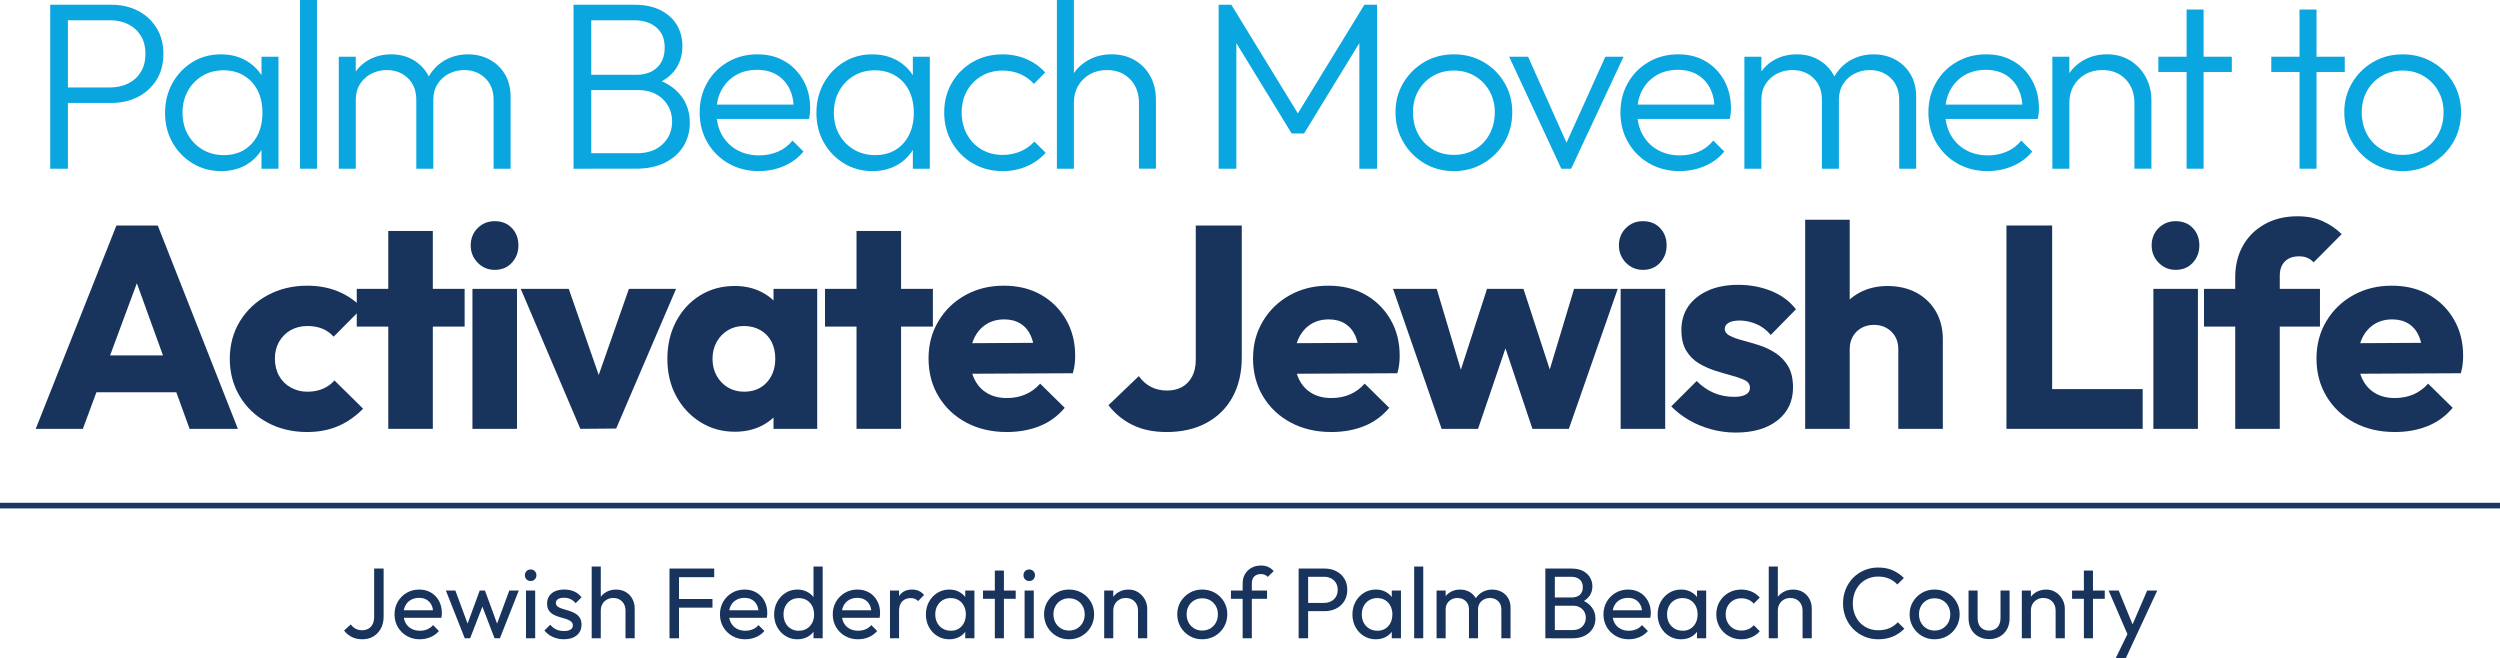 <svg xmlns="http://www.w3.org/2000/svg" width="676" height="178" viewBox="0 0 676 178" fill="none"><g clip-path="url(#clip0_4_419)"><path d="M97.977 172.864C96.884 172.864 95.925 172.65 95.097 172.226C94.269 171.802 93.582 171.225 93.038 170.5L94.867 168.842C95.212 169.35 95.645 169.74 96.163 170.011C96.681 170.282 97.26 170.42 97.896 170.42C98.533 170.42 99.096 170.282 99.587 170.011C100.078 169.74 100.465 169.335 100.745 168.8C101.025 168.266 101.167 167.609 101.167 166.83V153.735H103.733V166.696C103.733 167.945 103.483 169.033 102.981 169.958C102.479 170.882 101.8 171.596 100.933 172.104C100.07 172.612 99.081 172.864 97.973 172.864H97.977Z" fill="#18335C"></path><path d="M113.53 172.864C112.219 172.864 111.053 172.57 110.025 171.982C108.998 171.393 108.185 170.591 107.583 169.576C106.98 168.56 106.681 167.41 106.681 166.123C106.681 164.836 106.977 163.714 107.567 162.702C108.158 161.686 108.959 160.884 109.968 160.296C110.976 159.708 112.111 159.414 113.365 159.414C114.546 159.414 115.601 159.685 116.529 160.227C117.457 160.769 118.178 161.522 118.699 162.484C119.221 163.446 119.478 164.539 119.478 165.772C119.478 165.952 119.47 166.146 119.451 166.356C119.432 166.563 119.397 166.796 119.344 167.048H108.403V165.008H118.036L117.135 165.795C117.135 164.924 116.981 164.187 116.671 163.58C116.36 162.973 115.923 162.503 115.359 162.167C114.796 161.831 114.113 161.663 113.312 161.663C112.51 161.663 111.739 161.842 111.103 162.205C110.466 162.568 109.975 163.076 109.63 163.725C109.285 164.378 109.113 165.146 109.113 166.036C109.113 166.925 109.293 167.735 109.657 168.415C110.021 169.094 110.539 169.618 111.214 169.992C111.885 170.362 112.66 170.549 113.534 170.549C114.263 170.549 114.93 170.423 115.54 170.168C116.149 169.916 116.671 169.534 117.108 169.026L118.692 170.63C118.055 171.355 117.292 171.905 116.399 172.287C115.509 172.669 114.554 172.856 113.534 172.856L113.53 172.864Z" fill="#18335C"></path><path d="M125.671 172.593L120.567 159.685H123.132L126.844 169.74H126.028L129.713 159.685H131.131L134.817 169.74H134L137.712 159.685H140.277L135.173 172.593H133.728L129.989 162.866H130.89L127.124 172.593H125.679H125.671Z" fill="#18335C"></path><path d="M143.491 157.103C143.034 157.103 142.662 156.954 142.371 156.657C142.08 156.359 141.934 155.981 141.934 155.53C141.934 155.079 142.08 154.728 142.371 154.43C142.662 154.132 143.034 153.983 143.491 153.983C143.947 153.983 144.319 154.132 144.61 154.43C144.902 154.728 145.048 155.095 145.048 155.53C145.048 155.965 144.902 156.359 144.61 156.657C144.319 156.954 143.947 157.103 143.491 157.103ZM142.233 172.593V159.685H144.714V172.593H142.233Z" fill="#18335C"></path><path d="M152.468 172.864C151.739 172.864 151.049 172.768 150.393 172.577C149.737 172.386 149.143 172.115 148.606 171.764C148.069 171.409 147.601 170.989 147.203 170.5L148.786 168.923C149.258 169.503 149.806 169.931 150.424 170.213C151.041 170.496 151.735 170.633 152.498 170.633C153.261 170.633 153.852 170.504 154.27 170.24C154.688 169.977 154.899 169.61 154.899 169.14C154.899 168.671 154.73 168.304 154.393 168.04C154.055 167.777 153.626 167.559 153.097 167.387C152.567 167.216 152.011 167.048 151.417 166.883C150.826 166.719 150.267 166.501 149.737 166.23C149.208 165.959 148.779 165.581 148.441 165.104C148.104 164.623 147.935 163.996 147.935 163.213C147.935 162.431 148.123 161.758 148.495 161.189C148.867 160.62 149.4 160.181 150.09 159.872C150.78 159.566 151.609 159.41 152.575 159.41C153.595 159.41 154.5 159.586 155.29 159.941C156.08 160.296 156.732 160.823 157.242 161.529L155.658 163.103C155.275 162.633 154.822 162.27 154.293 162.014C153.764 161.762 153.166 161.632 152.491 161.632C151.781 161.632 151.241 161.758 150.869 162.014C150.497 162.27 150.309 162.602 150.309 163.019C150.309 163.435 150.474 163.79 150.8 164.023C151.126 164.26 151.559 164.458 152.096 164.623C152.633 164.787 153.192 164.955 153.775 165.127C154.358 165.299 154.91 165.528 155.44 165.818C155.969 166.108 156.398 166.498 156.736 166.986C157.073 167.475 157.242 168.117 157.242 168.915C157.242 170.129 156.809 171.088 155.946 171.794C155.083 172.501 153.921 172.856 152.468 172.856V172.864Z" fill="#18335C"></path><path d="M159.995 172.593V153.193H162.45V172.593H159.995ZM169.137 172.593V165.066C169.137 164.088 168.834 163.282 168.225 162.648C167.615 162.014 166.821 161.697 165.836 161.697C165.18 161.697 164.597 161.842 164.091 162.133C163.581 162.423 163.182 162.82 162.891 163.328C162.599 163.836 162.453 164.416 162.453 165.066L161.445 164.497C161.445 163.519 161.663 162.648 162.101 161.888C162.538 161.128 163.147 160.525 163.93 160.082C164.712 159.639 165.594 159.418 166.576 159.418C167.557 159.418 168.428 159.635 169.179 160.071C169.935 160.506 170.529 161.113 170.966 161.892C171.404 162.671 171.622 163.569 171.622 164.581V172.596H169.141L169.137 172.593Z" fill="#18335C"></path><path d="M181.032 172.593V153.735H183.598V172.593H181.032ZM182.777 156.072V153.735H193.119V156.072H182.777ZM182.777 164.306V161.969H192.655V164.306H182.777Z" fill="#18335C"></path><path d="M201.525 172.864C200.214 172.864 199.048 172.57 198.02 171.982C196.992 171.393 196.179 170.591 195.577 169.576C194.975 168.56 194.676 167.41 194.676 166.123C194.676 164.836 194.972 163.714 195.562 162.702C196.153 161.686 196.954 160.884 197.963 160.296C198.971 159.708 200.106 159.414 201.36 159.414C202.541 159.414 203.596 159.685 204.524 160.227C205.452 160.769 206.173 161.522 206.694 162.484C207.216 163.446 207.473 164.539 207.473 165.772C207.473 165.952 207.465 166.146 207.446 166.356C207.427 166.563 207.392 166.796 207.338 167.048H196.398V165.008H206.031L205.13 165.795C205.13 164.924 204.976 164.187 204.666 163.58C204.355 162.973 203.918 162.503 203.354 162.167C202.79 161.831 202.108 161.663 201.306 161.663C200.505 161.663 199.734 161.842 199.098 162.205C198.461 162.568 197.97 163.076 197.625 163.725C197.28 164.378 197.107 165.146 197.107 166.036C197.107 166.925 197.288 167.735 197.652 168.415C198.016 169.094 198.534 169.618 199.209 169.992C199.88 170.362 200.655 170.549 201.529 170.549C202.257 170.549 202.925 170.423 203.534 170.168C204.144 169.916 204.666 169.534 205.103 169.026L206.687 170.63C206.05 171.355 205.287 171.905 204.393 172.287C203.504 172.669 202.549 172.856 201.529 172.856L201.525 172.864Z" fill="#18335C"></path><path d="M215.602 172.864C214.421 172.864 213.355 172.57 212.412 171.982C211.465 171.393 210.717 170.591 210.161 169.576C209.605 168.56 209.329 167.422 209.329 166.154C209.329 164.886 209.605 163.744 210.161 162.728C210.717 161.716 211.465 160.907 212.412 160.311C213.359 159.715 214.421 159.414 215.602 159.414C216.584 159.414 217.466 159.616 218.248 160.025C219.03 160.433 219.663 160.995 220.146 161.709C220.629 162.427 220.898 163.252 220.952 164.195V168.079C220.898 169.003 220.633 169.828 220.162 170.549C219.69 171.275 219.061 171.84 218.279 172.249C217.497 172.657 216.607 172.86 215.606 172.86L215.602 172.864ZM216.012 170.553C216.829 170.553 217.55 170.362 218.168 169.984C218.785 169.602 219.268 169.083 219.613 168.422C219.958 167.762 220.131 167.006 220.131 166.154C220.131 165.302 219.958 164.519 219.613 163.859C219.268 163.198 218.785 162.679 218.168 162.297C217.55 161.915 216.829 161.728 216.012 161.728C215.196 161.728 214.475 161.915 213.857 162.285C213.24 162.656 212.753 163.175 212.396 163.836C212.04 164.497 211.863 165.264 211.863 166.131C211.863 166.998 212.04 167.769 212.396 168.441C212.749 169.114 213.244 169.633 213.869 170.003C214.498 170.374 215.211 170.561 216.012 170.561V170.553ZM222.451 172.593H219.97V169.114L220.434 165.963L219.97 162.839V153.193H222.451V172.593Z" fill="#18335C"></path><path d="M232.026 172.864C230.715 172.864 229.549 172.57 228.521 171.982C227.494 171.393 226.681 170.591 226.079 169.576C225.477 168.56 225.177 167.41 225.177 166.123C225.177 164.836 225.473 163.714 226.063 162.702C226.654 161.686 227.455 160.884 228.464 160.296C229.472 159.708 230.607 159.414 231.861 159.414C233.042 159.414 234.097 159.685 235.025 160.227C235.953 160.769 236.674 161.522 237.195 162.484C237.717 163.446 237.974 164.539 237.974 165.772C237.974 165.952 237.966 166.146 237.947 166.356C237.928 166.563 237.893 166.796 237.84 167.048H226.899V165.008H236.532L235.631 165.795C235.631 164.924 235.477 164.187 235.167 163.58C234.856 162.973 234.419 162.503 233.855 162.167C233.292 161.831 232.609 161.663 231.808 161.663C231.006 161.663 230.235 161.842 229.599 162.205C228.962 162.568 228.471 163.076 228.126 163.725C227.781 164.378 227.609 165.146 227.609 166.036C227.609 166.925 227.789 167.735 228.153 168.415C228.517 169.094 229.035 169.618 229.71 169.992C230.381 170.362 231.156 170.549 232.03 170.549C232.759 170.549 233.426 170.423 234.036 170.168C234.645 169.916 235.167 169.534 235.604 169.026L237.188 170.63C236.551 171.355 235.788 171.905 234.895 172.287C234.005 172.669 233.05 172.856 232.03 172.856L232.026 172.864Z" fill="#18335C"></path><path d="M240.651 172.593V159.685H243.105V172.593H240.651ZM243.105 165.257L242.177 164.821C242.177 163.171 242.56 161.858 243.323 160.88C244.087 159.903 245.187 159.414 246.625 159.414C247.281 159.414 247.871 159.528 248.397 159.754C248.926 159.979 249.417 160.357 249.869 160.88L248.259 162.538C247.986 162.247 247.687 162.041 247.358 161.915C247.032 161.789 246.648 161.724 246.211 161.724C245.302 161.724 244.554 162.014 243.975 162.595C243.392 163.175 243.101 164.061 243.101 165.257H243.105Z" fill="#18335C"></path><path d="M256.695 172.864C255.495 172.864 254.417 172.57 253.462 171.982C252.507 171.393 251.752 170.591 251.196 169.576C250.64 168.56 250.364 167.422 250.364 166.154C250.364 164.886 250.64 163.744 251.196 162.728C251.752 161.716 252.507 160.907 253.462 160.311C254.417 159.715 255.495 159.414 256.695 159.414C257.677 159.414 258.555 159.616 259.329 160.025C260.104 160.433 260.725 160.995 261.197 161.709C261.668 162.427 261.933 163.252 261.987 164.195V168.079C261.933 169.003 261.672 169.828 261.208 170.549C260.744 171.275 260.119 171.84 259.341 172.249C258.559 172.657 257.677 172.86 256.695 172.86V172.864ZM257.101 170.553C258.321 170.553 259.302 170.141 260.046 169.316C260.79 168.491 261.166 167.437 261.166 166.15C261.166 165.279 260.994 164.512 260.648 163.84C260.303 163.171 259.824 162.648 259.214 162.278C258.605 161.907 257.891 161.72 257.071 161.72C256.25 161.72 255.529 161.911 254.9 162.289C254.271 162.671 253.78 163.191 253.428 163.851C253.071 164.512 252.895 165.268 252.895 166.12C252.895 166.971 253.071 167.754 253.428 168.415C253.78 169.075 254.279 169.595 254.916 169.977C255.552 170.359 256.281 170.546 257.098 170.546L257.101 170.553ZM261.005 172.593V169.114L261.469 165.963L261.005 162.839V159.689H263.486V172.596H261.005V172.593Z" fill="#18335C"></path><path d="M265.806 161.915V159.685H274.645V161.915H265.806ZM269 172.593V154.277H271.455V172.593H269Z" fill="#18335C"></path><path d="M278.303 157.103C277.847 157.103 277.475 156.954 277.184 156.657C276.892 156.359 276.747 155.981 276.747 155.53C276.747 155.079 276.892 154.728 277.184 154.43C277.475 154.132 277.847 153.983 278.303 153.983C278.76 153.983 279.132 154.132 279.423 154.43C279.715 154.728 279.86 155.095 279.86 155.53C279.86 155.965 279.715 156.359 279.423 156.657C279.132 156.954 278.76 157.103 278.303 157.103ZM277.05 172.593V159.685H279.531V172.593H277.05Z" fill="#18335C"></path><path d="M289.052 172.864C287.798 172.864 286.659 172.566 285.643 171.966C284.623 171.367 283.814 170.557 283.216 169.534C282.614 168.51 282.314 167.365 282.314 166.097C282.314 164.829 282.614 163.718 283.216 162.713C283.818 161.709 284.627 160.907 285.643 160.307C286.663 159.712 287.798 159.41 289.052 159.41C290.306 159.41 291.476 159.704 292.503 160.292C293.531 160.88 294.344 161.682 294.946 162.698C295.548 163.714 295.847 164.844 295.847 166.093C295.847 167.342 295.548 168.506 294.946 169.53C294.344 170.553 293.531 171.363 292.503 171.962C291.476 172.558 290.325 172.86 289.052 172.86V172.864ZM289.052 170.5C289.888 170.5 290.624 170.309 291.261 169.931C291.897 169.549 292.396 169.03 292.76 168.369C293.124 167.708 293.305 166.952 293.305 166.101C293.305 165.249 293.117 164.523 292.745 163.874C292.373 163.221 291.871 162.709 291.245 162.339C290.617 161.969 289.884 161.781 289.048 161.781C288.212 161.781 287.53 161.969 286.893 162.339C286.257 162.709 285.754 163.221 285.394 163.874C285.029 164.527 284.849 165.268 284.849 166.101C284.849 166.933 285.029 167.708 285.394 168.369C285.758 169.03 286.257 169.553 286.893 169.931C287.53 170.313 288.247 170.5 289.048 170.5H289.052Z" fill="#18335C"></path><path d="M298.574 172.593V159.685H301.028V172.593H298.574ZM307.716 172.593V165.066C307.716 164.088 307.413 163.282 306.803 162.648C306.193 162.014 305.399 161.697 304.418 161.697C303.762 161.697 303.179 161.842 302.673 162.133C302.163 162.423 301.764 162.82 301.473 163.328C301.181 163.836 301.036 164.416 301.036 165.066L300.027 164.497C300.027 163.519 300.246 162.648 300.683 161.888C301.12 161.128 301.73 160.525 302.512 160.082C303.294 159.639 304.176 159.418 305.158 159.418C306.14 159.418 307.01 159.662 307.766 160.151C308.521 160.64 309.115 161.277 309.552 162.068C309.99 162.854 310.208 163.695 310.208 164.581V172.596H307.727L307.716 172.593Z" fill="#18335C"></path><path d="M325.068 172.864C323.814 172.864 322.675 172.566 321.659 171.966C320.639 171.367 319.829 170.557 319.231 169.534C318.629 168.51 318.33 167.365 318.33 166.097C318.33 164.829 318.629 163.718 319.231 162.713C319.829 161.709 320.639 160.907 321.659 160.307C322.679 159.712 323.814 159.41 325.068 159.41C326.322 159.41 327.491 159.704 328.519 160.292C329.547 160.88 330.36 161.682 330.962 162.698C331.564 163.714 331.863 164.844 331.863 166.093C331.863 167.342 331.564 168.506 330.962 169.53C330.36 170.553 329.547 171.363 328.519 171.962C327.491 172.558 326.341 172.86 325.068 172.86V172.864ZM325.068 170.5C325.904 170.5 326.64 170.309 327.276 169.931C327.913 169.549 328.411 169.03 328.776 168.369C329.14 167.708 329.32 166.952 329.32 166.101C329.32 165.249 329.132 164.523 328.76 163.874C328.388 163.221 327.886 162.709 327.261 162.339C326.632 161.969 325.9 161.781 325.064 161.781C324.228 161.781 323.545 161.969 322.909 162.339C322.272 162.709 321.774 163.221 321.409 163.874C321.045 164.527 320.865 165.268 320.865 166.101C320.865 166.933 321.045 167.708 321.409 168.369C321.774 169.03 322.272 169.553 322.909 169.931C323.545 170.313 324.262 170.5 325.064 170.5H325.068Z" fill="#18335C"></path><path d="M332.844 161.915V159.685H342.611V161.915H332.844ZM336.012 172.593V157.756C336.012 156.813 336.219 155.981 336.641 155.255C337.059 154.529 337.641 153.96 338.385 153.544C339.133 153.128 339.996 152.918 340.978 152.918C341.722 152.918 342.37 153.044 342.914 153.3C343.459 153.552 343.961 153.926 344.414 154.415L342.803 155.992C342.565 155.74 342.301 155.549 342.013 155.423C341.722 155.297 341.369 155.232 340.947 155.232C340.165 155.232 339.559 155.454 339.133 155.897C338.704 156.34 338.493 156.962 338.493 157.76V172.596H336.012V172.593Z" fill="#18335C"></path><path d="M351.151 172.593V153.735H353.717V172.593H351.151ZM352.873 165.257V163.026H358.031C358.74 163.026 359.373 162.881 359.925 162.591C360.481 162.301 360.915 161.896 361.237 161.369C361.555 160.842 361.716 160.219 361.716 159.494C361.716 158.768 361.555 158.146 361.237 157.619C360.918 157.092 360.481 156.687 359.925 156.397C359.369 156.107 358.74 155.961 358.031 155.961H352.873V153.735H358.165C359.331 153.735 360.374 153.972 361.302 154.442C362.23 154.911 362.962 155.58 363.499 156.439C364.036 157.298 364.304 158.318 364.304 159.494C364.304 160.67 364.036 161.667 363.499 162.538C362.962 163.408 362.23 164.077 361.302 164.55C360.374 165.02 359.327 165.257 358.165 165.257H352.873Z" fill="#18335C"></path><path d="M372.027 172.864C370.827 172.864 369.75 172.57 368.795 171.982C367.84 171.393 367.084 170.591 366.528 169.576C365.972 168.56 365.696 167.422 365.696 166.154C365.696 164.886 365.972 163.744 366.528 162.728C367.084 161.716 367.84 160.907 368.795 160.311C369.75 159.715 370.827 159.414 372.027 159.414C373.009 159.414 373.887 159.616 374.662 160.025C375.436 160.433 376.058 160.995 376.529 161.709C377.001 162.427 377.266 163.252 377.319 164.195V168.079C377.266 169.003 377.005 169.828 376.541 170.549C376.077 171.275 375.456 171.84 374.673 172.249C373.891 172.657 373.009 172.86 372.027 172.86V172.864ZM372.434 170.553C373.653 170.553 374.635 170.141 375.379 169.316C376.123 168.491 376.499 167.437 376.499 166.15C376.499 165.279 376.326 164.512 375.981 163.84C375.636 163.171 375.156 162.648 374.547 162.278C373.937 161.907 373.224 161.72 372.407 161.72C371.59 161.72 370.865 161.911 370.237 162.289C369.608 162.671 369.117 163.191 368.764 163.851C368.411 164.512 368.231 165.268 368.231 166.12C368.231 166.971 368.407 167.754 368.764 168.415C369.121 169.075 369.615 169.595 370.252 169.977C370.888 170.359 371.617 170.546 372.434 170.546V170.553ZM376.338 172.593V169.114L376.802 165.963L376.338 162.839V159.689H378.819V172.596H376.338V172.593Z" fill="#18335C"></path><path d="M382.393 172.593V153.193H384.847V172.593H382.393Z" fill="#18335C"></path><path d="M388.451 172.593V159.685H390.905V172.593H388.451ZM397.21 172.593V164.794C397.21 163.836 396.914 163.08 396.324 162.526C395.733 161.972 394.989 161.697 394.1 161.697C393.498 161.697 392.965 161.823 392.489 162.079C392.017 162.335 391.634 162.686 391.343 163.141C391.051 163.595 390.905 164.145 390.905 164.798L389.897 164.283C389.897 163.305 390.112 162.454 390.537 161.728C390.963 161.002 391.55 160.437 392.297 160.029C393.041 159.62 393.881 159.418 394.809 159.418C395.737 159.418 396.542 159.616 397.279 160.013C398.015 160.41 398.598 160.976 399.023 161.697C399.449 162.423 399.664 163.282 399.664 164.279V172.593H397.21ZM405.968 172.593V164.794C405.968 163.836 405.673 163.08 405.082 162.526C404.492 161.972 403.759 161.697 402.885 161.697C402.283 161.697 401.742 161.823 401.263 162.079C400.78 162.335 400.392 162.686 400.105 163.141C399.813 163.595 399.668 164.145 399.668 164.798L398.276 164.283C398.329 163.286 398.598 162.431 399.081 161.716C399.564 161.002 400.185 160.441 400.948 160.032C401.712 159.624 402.548 159.421 403.46 159.421C404.373 159.421 405.251 159.62 405.999 160.017C406.743 160.414 407.341 160.979 407.786 161.701C408.231 162.427 408.453 163.297 408.453 164.309V172.596H405.972L405.968 172.593Z" fill="#18335C"></path><path d="M417.863 172.593V153.735H420.429V172.593H417.863ZM419.581 172.593V170.362H425.31C426.403 170.362 427.258 170.042 427.876 169.396C428.493 168.755 428.804 167.979 428.804 167.074C428.804 166.459 428.666 165.906 428.393 165.417C428.121 164.928 427.726 164.535 427.208 164.233C426.691 163.935 426.077 163.786 425.368 163.786H419.585V161.56H424.988C425.916 161.56 426.649 161.319 427.185 160.842C427.722 160.361 427.991 159.67 427.991 158.764C427.991 157.859 427.707 157.164 427.143 156.687C426.58 156.206 425.824 155.965 424.877 155.965H419.585V153.739H424.961C426.2 153.739 427.231 153.96 428.06 154.403C428.888 154.846 429.513 155.431 429.943 156.156C430.368 156.882 430.583 157.676 430.583 158.547C430.583 159.563 430.307 160.449 429.751 161.209C429.195 161.969 428.382 162.568 427.308 163.003L427.527 162.19C428.746 162.625 429.697 163.282 430.38 164.161C431.062 165.039 431.404 166.078 431.404 167.273C431.404 168.27 431.158 169.167 430.667 169.961C430.177 170.759 429.471 171.397 428.554 171.878C427.634 172.36 426.511 172.6 425.184 172.6H419.589L419.581 172.593Z" fill="#18335C"></path><path d="M440.427 172.864C439.115 172.864 437.95 172.57 436.922 171.982C435.894 171.393 435.081 170.591 434.479 169.576C433.877 168.56 433.578 167.41 433.578 166.123C433.578 164.836 433.873 163.714 434.464 162.702C435.054 161.686 435.856 160.884 436.864 160.296C437.873 159.708 439.004 159.414 440.262 159.414C441.443 159.414 442.498 159.685 443.426 160.227C444.354 160.769 445.075 161.522 445.596 162.484C446.114 163.443 446.375 164.539 446.375 165.772C446.375 165.952 446.367 166.146 446.348 166.356C446.328 166.563 446.294 166.796 446.24 167.048H435.3V165.008H444.933L444.032 165.795C444.032 164.924 443.878 164.187 443.567 163.58C443.257 162.973 442.82 162.503 442.256 162.167C441.692 161.831 441.01 161.663 440.208 161.663C439.407 161.663 438.636 161.842 437.999 162.205C437.363 162.568 436.872 163.076 436.527 163.725C436.182 164.378 436.009 165.146 436.009 166.036C436.009 166.925 436.19 167.735 436.554 168.415C436.918 169.094 437.436 169.618 438.111 169.992C438.782 170.362 439.556 170.549 440.431 170.549C441.159 170.549 441.827 170.423 442.436 170.168C443.046 169.916 443.567 169.534 444.005 169.026L445.588 170.63C444.952 171.355 444.189 171.905 443.295 172.287C442.402 172.669 441.447 172.856 440.431 172.856L440.427 172.864Z" fill="#18335C"></path><path d="M454.562 172.864C453.361 172.864 452.284 172.57 451.329 171.982C450.374 171.393 449.619 170.591 449.063 169.576C448.507 168.56 448.23 167.422 448.23 166.154C448.23 164.886 448.507 163.744 449.063 162.728C449.619 161.716 450.374 160.907 451.329 160.311C452.284 159.715 453.361 159.414 454.562 159.414C455.543 159.414 456.421 159.616 457.196 160.025C457.971 160.433 458.592 160.995 459.063 161.709C459.535 162.427 459.8 163.252 459.853 164.195V168.079C459.8 169.003 459.539 169.828 459.075 170.549C458.611 171.275 457.99 171.84 457.208 172.249C456.425 172.657 455.543 172.86 454.562 172.86V172.864ZM454.972 170.553C456.191 170.553 457.173 170.141 457.917 169.316C458.661 168.491 459.037 167.437 459.037 166.15C459.037 165.279 458.864 164.512 458.519 163.84C458.174 163.171 457.694 162.648 457.085 162.278C456.475 161.907 455.762 161.72 454.945 161.72C454.128 161.72 453.403 161.911 452.775 162.289C452.146 162.671 451.655 163.191 451.302 163.851C450.949 164.512 450.769 165.268 450.769 166.12C450.769 166.971 450.945 167.754 451.302 168.415C451.659 169.075 452.153 169.595 452.79 169.977C453.426 170.359 454.155 170.546 454.972 170.546V170.553ZM458.872 172.593V169.114L459.336 165.963L458.872 162.839V159.689H461.353V172.596H458.872V172.593Z" fill="#18335C"></path><path d="M470.851 172.864C469.578 172.864 468.428 172.566 467.4 171.966C466.372 171.367 465.563 170.557 464.973 169.534C464.382 168.51 464.087 167.372 464.087 166.123C464.087 164.875 464.382 163.714 464.973 162.702C465.563 161.686 466.372 160.884 467.4 160.296C468.428 159.708 469.578 159.414 470.851 159.414C471.852 159.414 472.78 159.601 473.635 159.971C474.49 160.342 475.227 160.88 475.844 161.587L474.207 163.217C473.808 162.748 473.313 162.389 472.734 162.144C472.151 161.9 471.522 161.778 470.851 161.778C470.035 161.778 469.306 161.965 468.669 162.335C468.033 162.706 467.534 163.217 467.17 163.87C466.806 164.523 466.625 165.276 466.625 166.123C466.625 166.971 466.806 167.727 467.17 168.38C467.534 169.033 468.033 169.549 468.669 169.931C469.306 170.313 470.035 170.5 470.851 170.5C471.542 170.5 472.174 170.378 472.749 170.133C473.321 169.889 473.819 169.53 474.237 169.06L475.848 170.691C475.246 171.378 474.513 171.913 473.651 172.295C472.788 172.677 471.852 172.864 470.855 172.864H470.851Z" fill="#18335C"></path><path d="M478.271 172.593V153.193H480.726V172.593H478.271ZM487.413 172.593V165.066C487.413 164.088 487.11 163.282 486.501 162.648C485.891 162.014 485.097 161.697 484.112 161.697C483.456 161.697 482.873 161.842 482.367 162.133C481.857 162.423 481.458 162.82 481.167 163.328C480.875 163.836 480.73 164.416 480.73 165.066L479.721 164.497C479.721 163.519 479.94 162.648 480.377 161.888C480.814 161.128 481.424 160.525 482.206 160.082C482.988 159.639 483.87 159.418 484.852 159.418C485.834 159.418 486.704 159.635 487.459 160.071C488.215 160.506 488.809 161.113 489.246 161.892C489.684 162.671 489.902 163.569 489.902 164.581V172.596H487.417L487.413 172.593Z" fill="#18335C"></path><path d="M507.902 172.864C506.537 172.864 505.272 172.615 504.11 172.115C502.944 171.619 501.932 170.924 501.069 170.038C500.206 169.152 499.535 168.117 499.063 166.941C498.592 165.764 498.354 164.504 498.354 163.164C498.354 161.823 498.592 160.536 499.063 159.36C499.535 158.184 500.199 157.157 501.054 156.275C501.909 155.396 502.917 154.709 504.083 154.209C505.249 153.712 506.503 153.46 507.849 153.46C509.36 153.46 510.679 153.712 511.806 154.22C512.934 154.728 513.934 155.415 514.809 156.286L513.037 158.05C512.435 157.382 511.699 156.855 510.828 156.473C509.958 156.091 508.965 155.904 507.853 155.904C506.871 155.904 505.962 156.08 505.122 156.435C504.286 156.786 503.558 157.29 502.94 157.943C502.323 158.596 501.844 159.364 501.506 160.254C501.169 161.144 501 162.11 501 163.16C501 164.21 501.169 165.18 501.506 166.066C501.844 166.956 502.319 167.724 502.94 168.377C503.558 169.03 504.286 169.53 505.122 169.885C505.958 170.24 506.879 170.416 507.879 170.416C509.061 170.416 510.088 170.221 510.962 169.832C511.837 169.442 512.573 168.911 513.171 168.243L514.943 170.007C514.069 170.893 513.045 171.592 511.875 172.1C510.706 172.608 509.379 172.86 507.906 172.86L507.902 172.864Z" fill="#18335C"></path><path d="M523.099 172.864C521.845 172.864 520.707 172.566 519.69 171.966C518.67 171.367 517.861 170.557 517.263 169.534C516.661 168.51 516.362 167.365 516.362 166.097C516.362 164.829 516.661 163.718 517.263 162.713C517.861 161.709 518.67 160.907 519.69 160.307C520.71 159.712 521.845 159.41 523.099 159.41C524.353 159.41 525.523 159.704 526.551 160.292C527.578 160.88 528.391 161.682 528.993 162.698C529.595 163.714 529.894 164.844 529.894 166.093C529.894 167.342 529.595 168.506 528.993 169.53C528.391 170.553 527.578 171.363 526.551 171.962C525.523 172.558 524.372 172.86 523.099 172.86V172.864ZM523.099 170.5C523.935 170.5 524.672 170.309 525.308 169.931C525.945 169.549 526.443 169.03 526.808 168.369C527.172 167.708 527.352 166.952 527.352 166.101C527.352 165.249 527.164 164.523 526.792 163.874C526.42 163.221 525.918 162.709 525.293 162.339C524.664 161.969 523.931 161.781 523.096 161.781C522.26 161.781 521.577 161.969 520.94 162.339C520.304 162.709 519.805 163.221 519.441 163.874C519.077 164.527 518.897 165.268 518.897 166.101C518.897 166.933 519.077 167.708 519.441 168.369C519.805 169.03 520.304 169.553 520.94 169.931C521.577 170.313 522.294 170.5 523.096 170.5H523.099Z" fill="#18335C"></path><path d="M537.863 172.81C536.789 172.81 535.831 172.581 534.983 172.119C534.136 171.657 533.476 171 533.004 170.148C532.533 169.297 532.295 168.312 532.295 167.185V159.685H534.749V167.074C534.749 167.781 534.872 168.392 535.117 168.907C535.363 169.423 535.723 169.816 536.195 170.091C536.666 170.362 537.223 170.5 537.859 170.5C538.822 170.5 539.577 170.198 540.125 169.591C540.67 168.984 540.942 168.147 540.942 167.078V159.689H543.396V167.189C543.396 168.312 543.159 169.301 542.687 170.152C542.215 171.004 541.56 171.661 540.724 172.123C539.888 172.585 538.933 172.814 537.859 172.814L537.863 172.81Z" fill="#18335C"></path><path d="M546.702 172.593V159.685H549.156V172.593H546.702ZM555.84 172.593V165.066C555.84 164.088 555.537 163.282 554.927 162.648C554.317 162.014 553.524 161.697 552.538 161.697C551.882 161.697 551.299 161.842 550.793 162.133C550.283 162.423 549.884 162.82 549.593 163.328C549.302 163.836 549.156 164.416 549.156 165.066L548.147 164.497C548.147 163.519 548.366 162.648 548.803 161.888C549.24 161.128 549.85 160.525 550.632 160.082C551.415 159.639 552.296 159.418 553.278 159.418C554.26 159.418 555.13 159.662 555.886 160.151C556.641 160.64 557.236 161.277 557.673 162.068C558.11 162.854 558.328 163.695 558.328 164.581V172.596H555.844L555.84 172.593Z" fill="#18335C"></path><path d="M560.288 161.915V159.685H569.127V161.915H560.288ZM563.482 172.593V154.277H565.937V172.593H563.482Z" fill="#18335C"></path><path d="M575.788 172.699L570.167 159.685H572.897L577.073 169.874H576.198L580.593 159.685H583.323L577.265 172.699H575.792H575.788ZM572.076 178L575.869 170.202L577.261 172.699L574.806 178H572.076Z" fill="#18335C"></path><path d="M9.66 115.959L31.479 60.975H42.661L64.323 115.959H51.262L34.762 70.397H39.298L22.406 115.959H9.66ZM22.172 106.068V96.097H52.202V106.068H22.172Z" fill="#18335C"></path><path d="M83.018 116.818C79.056 116.818 75.482 115.963 72.303 114.248C69.124 112.534 66.632 110.174 64.833 107.16C63.035 104.151 62.134 100.775 62.134 97.037C62.134 93.298 63.046 89.861 64.872 86.871C66.697 83.885 69.197 81.536 72.38 79.821C75.559 78.107 79.133 77.251 83.094 77.251C86.116 77.251 88.869 77.759 91.347 78.771C93.824 79.783 96.025 81.276 97.954 83.251L90.212 91.037C89.326 90.052 88.294 89.323 87.121 88.857C85.947 88.391 84.605 88.154 83.094 88.154C81.426 88.154 79.927 88.532 78.596 89.284C77.266 90.037 76.222 91.076 75.467 92.401C74.712 93.726 74.332 95.242 74.332 96.957C74.332 98.671 74.708 100.279 75.467 101.631C76.222 102.983 77.277 104.033 78.635 104.785C79.988 105.537 81.476 105.916 83.09 105.916C84.705 105.916 86.047 105.656 87.274 105.137C88.497 104.617 89.556 103.865 90.442 102.876L98.184 110.51C96.151 112.587 93.893 114.157 91.419 115.222C88.942 116.288 86.139 116.818 83.014 116.818H83.018Z" fill="#18335C"></path><path d="M96.466 88.311V78.107H125.636V88.311H96.466ZM104.99 115.959V62.453H117.035V115.959H104.99Z" fill="#18335C"></path><path d="M133.77 72.97C131.944 72.97 130.407 72.321 129.157 71.023C127.906 69.724 127.278 68.166 127.278 66.349C127.278 64.531 127.903 62.923 129.157 61.674C130.407 60.429 131.944 59.807 133.77 59.807C135.699 59.807 137.252 60.429 138.421 61.674C139.591 62.919 140.181 64.477 140.181 66.349C140.181 68.22 139.595 69.724 138.421 71.023C137.248 72.321 135.695 72.97 133.77 72.97ZM127.749 115.959V78.107H139.794V115.959H127.749Z" fill="#18335C"></path><path d="M156.92 115.959L140.81 78.107H153.791L164.739 109.57H159.029L170.058 78.107H182.804L166.614 115.879L156.916 115.959H156.92Z" fill="#18335C"></path><path d="M198.68 116.738C195.24 116.738 192.138 115.867 189.373 114.13C186.608 112.392 184.434 110.055 182.842 107.118C181.251 104.186 180.457 100.825 180.457 97.033C180.457 93.241 181.251 89.857 182.842 86.867C184.434 83.881 186.597 81.547 189.335 79.86C192.073 78.172 195.186 77.328 198.68 77.328C201.234 77.328 203.542 77.82 205.601 78.809C207.661 79.795 209.34 81.158 210.644 82.899C211.948 84.641 212.676 86.627 212.834 88.857V105.213C212.676 107.447 211.959 109.433 210.682 111.17C209.405 112.912 207.737 114.271 205.678 115.26C203.619 116.246 201.284 116.742 198.68 116.742V116.738ZM201.184 105.916C203.738 105.916 205.785 105.087 207.323 103.422C208.861 101.761 209.632 99.607 209.632 96.957C209.632 95.242 209.29 93.726 208.615 92.401C207.937 91.076 206.947 90.037 205.644 89.284C204.34 88.532 202.856 88.154 201.188 88.154C199.52 88.154 198.124 88.532 196.847 89.284C195.57 90.037 194.554 91.091 193.798 92.439C193.043 93.791 192.663 95.322 192.663 97.033C192.663 98.744 193.039 100.279 193.798 101.627C194.554 102.979 195.57 104.029 196.847 104.781C198.124 105.534 199.569 105.912 201.188 105.912L201.184 105.916ZM209.16 115.959V105.755L210.958 96.487L209.16 87.375V78.107H220.971V115.959H209.16Z" fill="#18335C"></path><path d="M223.08 88.311V78.107H252.25V88.311H223.08ZM231.604 115.959V62.453H243.649V115.959H231.604Z" fill="#18335C"></path><path d="M272.272 116.818C268.153 116.818 264.502 115.974 261.323 114.286C258.144 112.599 255.64 110.25 253.815 107.237C251.99 104.228 251.077 100.798 251.077 96.957C251.077 93.115 251.963 89.857 253.735 86.871C255.506 83.885 257.93 81.536 261.009 79.821C264.084 78.107 267.551 77.251 271.409 77.251C275.266 77.251 278.553 78.057 281.417 79.665C284.286 81.276 286.552 83.507 288.22 86.363C289.888 89.22 290.724 92.489 290.724 96.177C290.724 96.907 290.686 97.644 290.605 98.396C290.529 99.149 290.356 99.993 290.095 100.928L257.404 101.085V92.828L284.934 92.672L279.772 96.177C279.719 94.05 279.381 92.271 278.756 90.843C278.131 89.414 277.203 88.311 275.98 87.532C274.753 86.753 273.28 86.363 271.562 86.363C269.687 86.363 268.053 86.806 266.673 87.688C265.292 88.57 264.222 89.792 263.467 91.347C262.712 92.905 262.332 94.772 262.332 96.957C262.332 99.141 262.735 101.031 263.544 102.643C264.353 104.254 265.499 105.484 266.983 106.343C268.468 107.203 270.228 107.63 272.264 107.63C274.089 107.63 275.757 107.306 277.268 106.656C278.779 106.007 280.11 105.033 281.256 103.735L287.902 110.277C286.027 112.511 283.756 114.16 281.099 115.222C278.442 116.284 275.493 116.818 272.26 116.818H272.272Z" fill="#18335C"></path><path d="M315.439 116.818C311.892 116.818 308.831 116.181 306.251 114.909C303.67 113.637 301.492 111.858 299.72 109.574L307.93 101.707C308.87 103.006 309.974 103.979 311.255 104.629C312.532 105.278 313.978 105.602 315.596 105.602C317.107 105.602 318.437 105.289 319.584 104.667C320.731 104.044 321.643 103.109 322.322 101.864C323.001 100.619 323.338 99.088 323.338 97.27V60.975H335.774V96.647C335.774 100.749 334.953 104.308 333.312 107.317C331.671 110.33 329.324 112.667 326.272 114.328C323.223 115.99 319.611 116.822 315.439 116.822V116.818Z" fill="#18335C"></path><path d="M360.017 116.818C355.899 116.818 352.248 115.974 349.069 114.286C345.89 112.599 343.386 110.25 341.561 107.237C339.735 104.228 338.823 100.798 338.823 96.957C338.823 93.115 339.709 89.857 341.48 86.871C343.252 83.885 345.675 81.536 348.755 79.821C351.83 78.107 355.297 77.251 359.154 77.251C363.012 77.251 366.298 78.057 369.167 79.665C372.035 81.276 374.301 83.507 375.969 86.363C377.638 89.22 378.474 92.489 378.474 96.177C378.474 96.907 378.435 97.644 378.355 98.396C378.278 99.149 378.105 99.993 377.845 100.928L345.154 101.085V92.828L372.683 92.672L367.522 96.177C367.468 94.05 367.131 92.271 366.505 90.843C365.88 89.414 364.952 88.311 363.729 87.532C362.502 86.753 361.029 86.363 359.312 86.363C357.436 86.363 355.803 86.806 354.422 87.688C353.042 88.57 351.972 89.792 351.217 91.347C350.461 92.905 350.081 94.772 350.081 96.957C350.081 99.141 350.484 101.031 351.293 102.643C352.102 104.254 353.249 105.484 354.733 106.343C356.217 107.203 357.977 107.63 360.013 107.63C361.839 107.63 363.507 107.306 365.018 106.656C366.528 106.007 367.859 105.033 369.006 103.735L375.651 110.277C373.776 112.511 371.506 114.16 368.848 115.222C366.191 116.288 363.242 116.818 360.013 116.818H360.017Z" fill="#18335C"></path><path d="M389.812 115.959L376.675 78.107H388.486L396.696 105.599L393.176 105.675L402.091 78.107H411.946L420.939 105.675L417.342 105.599L425.632 78.107H437.439L424.221 115.959H414.366L405.608 89.789H408.579L399.664 115.959H389.809H389.812Z" fill="#18335C"></path><path d="M444.242 72.97C442.417 72.97 440.879 72.321 439.629 71.023C438.379 69.724 437.754 68.166 437.754 66.349C437.754 64.531 438.379 62.923 439.629 61.674C440.879 60.429 442.417 59.807 444.242 59.807C446.171 59.807 447.724 60.429 448.894 61.674C450.067 62.919 450.654 64.477 450.654 66.349C450.654 68.22 450.067 69.724 448.894 71.023C447.72 72.321 446.167 72.97 444.242 72.97ZM438.222 115.959V78.107H450.266V115.959H438.222Z" fill="#18335C"></path><path d="M469.348 116.971C467.105 116.971 464.892 116.673 462.699 116.074C460.509 115.478 458.5 114.645 456.678 113.58C454.853 112.515 453.261 111.281 451.908 109.88L458.791 103.025C460.095 104.377 461.594 105.427 463.289 106.179C464.984 106.931 466.875 107.309 468.961 107.309C470.264 107.309 471.292 107.103 472.051 106.687C472.807 106.271 473.186 105.675 473.186 104.896C473.186 103.96 472.742 103.273 471.856 102.834C470.97 102.395 469.808 101.978 468.374 101.589C466.94 101.199 465.44 100.76 463.876 100.264C462.311 99.771 460.827 99.11 459.42 98.278C458.013 97.449 456.866 96.303 455.98 94.852C455.094 93.401 454.65 91.503 454.65 89.166C454.65 86.829 455.275 84.61 456.525 82.819C457.775 81.028 459.546 79.615 461.843 78.576C464.137 77.538 466.875 77.018 470.054 77.018C473.233 77.018 476.204 77.576 478.969 78.691C481.73 79.81 483.947 81.456 485.615 83.636L478.812 90.568C477.612 89.166 476.27 88.166 474.786 87.57C473.298 86.974 471.852 86.672 470.445 86.672C469.037 86.672 468.071 86.879 467.396 87.295C466.717 87.711 466.38 88.257 466.38 88.929C466.38 89.708 466.836 90.331 467.749 90.797C468.662 91.263 469.808 91.679 471.189 92.042C472.569 92.404 474.042 92.832 475.606 93.329C477.171 93.821 478.655 94.524 480.062 95.433C481.469 96.342 482.616 97.537 483.502 99.015C484.388 100.497 484.832 102.429 484.832 104.816C484.832 108.501 483.437 111.449 480.649 113.656C477.857 115.864 474.091 116.967 469.348 116.967V116.971Z" fill="#18335C"></path><path d="M488.115 115.959V59.417H500.16V115.959H488.115ZM513.298 115.959V94.386C513.298 92.466 512.673 90.896 511.423 89.674C510.172 88.456 508.608 87.845 506.729 87.845C505.479 87.845 504.355 88.116 503.366 88.662C502.376 89.208 501.594 89.976 501.019 90.961C500.444 91.946 500.16 93.092 500.16 94.386L495.547 92.129C495.547 89.17 496.183 86.573 497.464 84.343C498.741 82.109 500.501 80.383 502.745 79.165C504.984 77.946 507.542 77.335 510.41 77.335C513.279 77.335 515.99 77.946 518.229 79.165C520.469 80.387 522.217 82.075 523.467 84.228C524.717 86.382 525.342 88.891 525.342 91.744V115.967H513.298V115.959Z" fill="#18335C"></path><path d="M542.545 115.959V60.975H554.9V115.959H542.545ZM552.086 115.959V105.213H579.381V115.959H552.086Z" fill="#18335C"></path><path d="M588.293 72.97C586.468 72.97 584.93 72.321 583.68 71.023C582.43 69.724 581.805 68.166 581.805 66.349C581.805 64.531 582.43 62.923 583.68 61.674C584.93 60.429 586.468 59.807 588.293 59.807C590.222 59.807 591.775 60.429 592.945 61.674C594.118 62.919 594.705 64.477 594.705 66.349C594.705 68.22 594.118 69.724 592.945 71.023C591.771 72.321 590.218 72.97 588.293 72.97ZM582.273 115.959V78.107H594.317V115.959H582.273Z" fill="#18335C"></path><path d="M595.958 88.311V78.107H627.319V88.311H595.958ZM604.403 115.959V74.914C604.403 71.798 605.081 69.01 606.435 66.543C607.789 64.076 609.744 62.117 612.302 60.662C614.856 59.211 617.828 58.482 621.218 58.482C623.825 58.482 626.107 58.925 628.063 59.807C630.018 60.689 631.725 61.858 633.186 63.313L625.601 70.946C625.133 70.427 624.585 70.026 623.959 69.74C623.334 69.453 622.579 69.312 621.689 69.312C620.021 69.312 618.729 69.778 617.82 70.713C616.907 71.649 616.451 72.921 616.451 74.528V115.963H604.406L604.403 115.959Z" fill="#18335C"></path><path d="M647.573 116.818C643.455 116.818 639.804 115.974 636.625 114.286C633.446 112.599 630.942 110.25 629.117 107.237C627.292 104.228 626.379 100.798 626.379 96.957C626.379 93.115 627.265 89.857 629.036 86.871C630.808 83.885 633.232 81.536 636.311 79.821C639.386 78.107 642.853 77.251 646.71 77.251C650.568 77.251 653.855 78.057 656.723 79.665C659.591 81.276 661.858 83.507 663.526 86.363C665.194 89.22 666.03 92.489 666.03 96.177C666.03 96.907 665.991 97.644 665.911 98.396C665.834 99.149 665.662 99.993 665.401 100.928L632.71 101.085V92.828L660.239 92.672L655.078 96.177C655.024 94.05 654.687 92.271 654.062 90.843C653.437 89.414 652.509 88.311 651.285 87.532C650.058 86.753 648.586 86.363 646.868 86.363C644.993 86.363 643.359 86.806 641.978 87.688C640.598 88.57 639.528 89.792 638.773 91.347C638.017 92.905 637.638 94.772 637.638 96.957C637.638 99.141 638.04 101.031 638.849 102.643C639.658 104.254 640.805 105.484 642.289 106.343C643.773 107.203 645.533 107.63 647.569 107.63C649.395 107.63 651.063 107.306 652.574 106.656C654.085 106.007 655.415 105.033 656.562 103.735L663.207 110.277C661.332 112.511 659.062 114.16 656.405 115.222C653.747 116.288 650.798 116.818 647.569 116.818H647.573Z" fill="#18335C"></path><path d="M13.575 45.62V1.287H18.364V45.62H13.575ZM16.681 27.835V23.646H29.75C31.606 23.646 33.255 23.284 34.7 22.55C36.146 21.821 37.277 20.778 38.098 19.427C38.919 18.075 39.329 16.452 39.329 14.561C39.329 12.671 38.919 11.048 38.098 9.696C37.277 8.344 36.146 7.302 34.7 6.572C33.255 5.843 31.606 5.476 29.75 5.476H16.681V1.287H30.141C32.814 1.287 35.21 1.833 37.323 2.929C39.436 4.025 41.108 5.572 42.339 7.569C43.57 9.566 44.184 11.896 44.184 14.561C44.184 17.227 43.57 19.61 42.339 21.584C41.108 23.562 39.436 25.097 37.323 26.19C35.21 27.286 32.814 27.832 30.141 27.832H16.681V27.835Z" fill="#09A6E0"></path><path d="M59.772 46.265C56.926 46.265 54.357 45.566 52.071 44.172C49.786 42.779 47.972 40.896 46.638 38.536C45.299 36.172 44.632 33.51 44.632 30.547C44.632 27.584 45.299 24.845 46.638 22.459C47.976 20.076 49.774 18.185 52.041 16.788C54.307 15.394 56.861 14.695 59.71 14.695C62.038 14.695 64.12 15.157 65.953 16.081C67.786 17.005 69.285 18.292 70.451 19.946C71.617 21.599 72.307 23.52 72.522 25.712V35.183C72.261 37.375 71.563 39.307 70.42 40.984C69.278 42.66 67.801 43.959 65.987 44.883C64.174 45.807 62.107 46.269 59.775 46.269L59.772 46.265ZM60.485 41.95C63.675 41.95 66.221 40.896 68.12 38.792C70.018 36.688 70.965 33.915 70.965 30.478C70.965 28.202 70.532 26.205 69.673 24.486C68.81 22.768 67.579 21.424 65.984 20.457C64.388 19.491 62.532 19.006 60.419 19.006C58.307 19.006 56.416 19.499 54.76 20.488C53.099 21.477 51.784 22.829 50.814 24.547C49.843 26.266 49.356 28.244 49.356 30.474C49.356 32.705 49.843 34.687 50.814 36.401C51.784 38.12 53.111 39.471 54.794 40.461C56.477 41.45 58.376 41.942 60.489 41.942L60.485 41.95ZM70.708 45.62V37.501L71.613 30.027L70.708 22.745V15.336H75.302V45.624H70.708V45.62Z" fill="#09A6E0"></path><path d="M81.127 45.62V0H85.721V45.62H81.127Z" fill="#09A6E0"></path><path d="M91.607 45.62V15.336H96.201V45.624H91.607V45.62ZM112.571 45.62V27.06C112.571 24.57 111.816 22.592 110.305 21.134C108.794 19.675 106.896 18.942 104.611 18.942C103.058 18.942 101.643 19.274 100.373 19.942C99.1 20.61 98.088 21.542 97.332 22.745C96.577 23.948 96.201 25.365 96.201 26.999L94.13 26.163C94.13 23.845 94.648 21.825 95.683 20.106C96.719 18.388 98.111 17.055 99.856 16.112C101.604 15.168 103.575 14.695 105.776 14.695C107.978 14.695 109.864 15.168 111.567 16.112C113.269 17.059 114.631 18.388 115.643 20.106C116.655 21.825 117.165 23.864 117.165 26.228V45.624H112.571V45.62ZM133.471 45.62V27.06C133.471 24.57 132.715 22.592 131.204 21.134C129.693 19.675 127.795 18.942 125.51 18.942C123.999 18.942 122.607 19.274 121.338 19.942C120.064 20.61 119.052 21.542 118.297 22.745C117.541 23.948 117.165 25.365 117.165 26.999L114.447 26.163C114.577 23.845 115.191 21.825 116.291 20.106C117.392 18.388 118.837 17.055 120.628 16.112C122.419 15.168 124.39 14.695 126.549 14.695C128.708 14.695 130.656 15.168 132.405 16.112C134.153 17.059 135.53 18.388 136.546 20.106C137.558 21.825 138.068 23.864 138.068 26.228V45.624H133.474L133.471 45.62Z" fill="#09A6E0"></path><path d="M155.083 45.62V1.287H159.873V45.62H155.083ZM158.189 45.62V41.431H172.293C175.181 41.431 177.478 40.613 179.184 38.983C180.887 37.352 181.742 35.309 181.742 32.861C181.742 31.273 181.362 29.833 180.611 28.542C179.855 27.255 178.801 26.232 177.439 25.483C176.082 24.731 174.494 24.357 172.684 24.357H158.189V20.232H171.971C174.345 20.232 176.231 19.587 177.631 18.3C179.031 17.013 179.732 15.188 179.732 12.824C179.732 10.46 178.977 8.699 177.466 7.412C175.955 6.125 173.95 5.48 171.45 5.48H158.185V1.287H171.58C174.341 1.287 176.692 1.78 178.632 2.769C180.572 3.758 182.037 5.087 183.03 6.763C184.023 8.44 184.518 10.33 184.518 12.434C184.518 14.928 183.87 17.063 182.578 18.846C181.282 20.629 179.383 21.993 176.883 22.936L177.336 21.389C180.227 22.291 182.478 23.772 184.096 25.834C185.715 27.897 186.524 30.345 186.524 33.182C186.524 35.546 185.952 37.661 184.81 39.529C183.667 41.396 182.006 42.878 179.828 43.974C177.65 45.07 175.027 45.616 171.967 45.616H158.185L158.189 45.62Z" fill="#09A6E0"></path><path d="M205.164 46.265C202.143 46.265 199.428 45.578 197.012 44.203C194.596 42.828 192.686 40.938 191.286 38.532C189.883 36.126 189.185 33.419 189.185 30.413C189.185 27.408 189.864 24.777 191.221 22.39C192.579 20.003 194.446 18.128 196.82 16.753C199.194 15.379 201.843 14.691 204.777 14.691C207.71 14.691 210.05 15.314 212.186 16.558C214.322 17.803 216.005 19.533 217.232 21.744C218.463 23.956 219.077 26.503 219.077 29.382C219.077 29.726 219.054 30.123 219.011 30.574C218.969 31.024 218.881 31.551 218.751 32.151H192.418V28.286H216.227L214.609 29.703C214.651 27.511 214.275 25.613 213.478 24.001C212.68 22.39 211.538 21.134 210.05 20.232C208.562 19.331 206.783 18.88 204.712 18.88C202.511 18.88 200.593 19.365 198.952 20.331C197.311 21.298 196.03 22.631 195.102 24.326C194.174 26.022 193.71 28.011 193.71 30.287C193.71 32.563 194.197 34.648 195.167 36.409C196.137 38.169 197.495 39.544 199.243 40.533C200.992 41.522 203.005 42.015 205.295 42.015C207.105 42.015 208.788 41.683 210.341 41.014C211.894 40.35 213.209 39.349 214.287 38.017L217.263 40.98C215.84 42.699 214.068 44.008 211.955 44.91C209.843 45.811 207.576 46.261 205.16 46.261L205.164 46.265Z" fill="#09A6E0"></path><path d="M235.895 46.265C233.05 46.265 230.481 45.566 228.195 44.172C225.91 42.779 224.096 40.896 222.762 38.536C221.423 36.172 220.756 33.51 220.756 30.547C220.756 27.584 221.423 24.845 222.762 22.459C224.1 20.076 225.898 18.185 228.165 16.788C230.431 15.394 232.985 14.695 235.834 14.695C238.162 14.695 240.244 15.157 242.077 16.081C243.91 17.005 245.409 18.292 246.575 19.946C247.741 21.599 248.431 23.52 248.646 25.712V35.183C248.385 37.375 247.687 39.307 246.544 40.984C245.402 42.66 243.925 43.959 242.112 44.883C240.298 45.807 238.231 46.269 235.899 46.269L235.895 46.265ZM236.609 41.95C239.799 41.95 242.345 40.896 244.244 38.792C246.142 36.688 247.089 33.915 247.089 30.478C247.089 28.202 246.656 26.205 245.797 24.486C244.934 22.768 243.703 21.424 242.108 20.457C240.512 19.491 238.656 19.006 236.544 19.006C234.431 19.006 232.54 19.499 230.884 20.488C229.223 21.477 227.908 22.829 226.938 24.547C225.967 26.266 225.48 28.244 225.48 30.474C225.48 32.705 225.967 34.687 226.938 36.401C227.908 38.12 229.235 39.471 230.918 40.461C232.601 41.45 234.5 41.942 236.613 41.942L236.609 41.95ZM246.832 45.62V37.501L247.737 30.027L246.832 22.745V15.336H251.426V45.624H246.832V45.62Z" fill="#09A6E0"></path><path d="M271.098 46.265C268.122 46.265 265.438 45.566 263.041 44.172C260.648 42.779 258.758 40.877 257.381 38.471C256.001 36.065 255.311 33.38 255.311 30.417C255.311 27.454 256.001 24.78 257.381 22.394C258.762 20.011 260.648 18.132 263.041 16.757C265.434 15.382 268.122 14.695 271.098 14.695C273.426 14.695 275.585 15.126 277.567 15.986C279.55 16.845 281.233 18.048 282.614 19.595L279.573 22.688C278.537 21.527 277.295 20.637 275.853 20.015C274.407 19.392 272.824 19.079 271.098 19.079C268.985 19.079 267.087 19.572 265.403 20.561C263.72 21.55 262.405 22.89 261.458 24.59C260.507 26.289 260.035 28.229 260.035 30.421C260.035 32.613 260.51 34.576 261.458 36.317C262.405 38.059 263.724 39.422 265.403 40.407C267.087 41.396 268.985 41.889 271.098 41.889C272.824 41.889 274.419 41.58 275.888 40.953C277.352 40.331 278.626 39.437 279.707 38.28L282.748 41.308C281.325 42.897 279.611 44.123 277.605 44.982C275.6 45.841 273.433 46.273 271.102 46.273L271.098 46.265Z" fill="#09A6E0"></path><path d="M285.785 45.62V0H290.379V45.62H285.785ZM307.976 45.62V27.835C307.976 25.216 307.179 23.077 305.583 21.424C303.988 19.77 301.894 18.942 299.306 18.942C297.58 18.942 296.05 19.32 294.712 20.068C293.374 20.82 292.319 21.863 291.541 23.192C290.766 24.525 290.375 26.048 290.375 27.767L288.304 26.606C288.304 24.33 288.845 22.287 289.923 20.484C291 18.682 292.469 17.261 294.321 16.23C296.173 15.199 298.267 14.683 300.598 14.683C302.93 14.683 304.997 15.21 306.811 16.261C308.621 17.315 310.036 18.762 311.048 20.61C312.06 22.459 312.566 24.605 312.566 27.053V45.612H307.972L307.976 45.62Z" fill="#09A6E0"></path><path d="M329.524 45.62V1.287H332.952L352.168 32.666H349.709L368.929 1.287H372.357V45.62H367.568V9.536L368.668 9.856L352.62 36.08H349.257L333.209 9.856L334.309 9.536V45.62H329.52H329.524Z" fill="#09A6E0"></path><path d="M393.13 46.265C390.154 46.265 387.477 45.555 385.108 44.138C382.734 42.721 380.847 40.808 379.448 38.402C378.044 35.996 377.346 33.312 377.346 30.348C377.346 27.385 378.048 24.784 379.448 22.424C380.847 20.06 382.738 18.181 385.108 16.788C387.481 15.394 390.154 14.695 393.13 14.695C396.106 14.695 398.725 15.382 401.121 16.757C403.514 18.132 405.412 20.011 406.816 22.394C408.216 24.777 408.917 27.431 408.917 30.352C408.917 33.274 408.216 36.054 406.816 38.441C405.412 40.823 403.514 42.725 401.121 44.142C398.728 45.559 396.063 46.269 393.13 46.269V46.265ZM393.13 41.885C395.243 41.885 397.141 41.392 398.824 40.403C400.508 39.414 401.823 38.039 402.77 36.279C403.717 34.519 404.193 32.54 404.193 30.352C404.193 28.164 403.706 26.281 402.736 24.586C401.766 22.89 400.45 21.546 398.79 20.557C397.129 19.568 395.243 19.075 393.13 19.075C391.017 19.075 389.119 19.568 387.435 20.557C385.752 21.546 384.437 22.886 383.489 24.586C382.538 26.285 382.067 28.206 382.067 30.352C382.067 32.498 382.542 34.572 383.489 36.313C384.437 38.055 385.756 39.418 387.435 40.403C389.119 41.392 391.013 41.885 393.13 41.885Z" fill="#09A6E0"></path><path d="M422.181 45.62L408.077 15.333H413.189L425.03 41.816H422.12L434.092 15.333H439.008L424.839 45.62H422.185H422.181Z" fill="#09A6E0"></path><path d="M454.144 46.265C451.122 46.265 448.407 45.578 445.991 44.203C443.575 42.828 441.666 40.938 440.266 38.532C438.862 36.126 438.165 33.419 438.165 30.413C438.165 27.408 438.843 24.777 440.205 22.39C441.562 20.007 443.43 18.128 445.803 16.753C448.173 15.379 450.827 14.691 453.76 14.691C456.694 14.691 459.033 15.314 461.169 16.558C463.305 17.803 464.988 19.533 466.215 21.744C467.446 23.956 468.06 26.503 468.06 29.382C468.06 29.726 468.037 30.123 467.995 30.574C467.953 31.024 467.864 31.551 467.738 32.151H441.405V28.286H465.215L463.596 29.703C463.638 27.511 463.263 25.613 462.465 24.001C461.667 22.39 460.525 21.134 459.037 20.232C457.549 19.331 455.77 18.88 453.699 18.88C451.498 18.88 449.58 19.365 447.939 20.331C446.298 21.298 445.017 22.631 444.089 24.326C443.161 26.022 442.697 28.011 442.697 30.287C442.697 32.563 443.184 34.648 444.154 36.409C445.125 38.169 446.482 39.544 448.231 40.533C449.979 41.522 451.992 42.015 454.282 42.015C456.092 42.015 457.775 41.683 459.328 41.014C460.881 40.35 462.197 39.349 463.274 38.017L466.25 40.98C464.827 42.699 463.056 44.008 460.943 44.91C458.83 45.811 456.563 46.261 454.148 46.261L454.144 46.265Z" fill="#09A6E0"></path><path d="M471.68 45.62V15.336H476.274V45.624H471.68V45.62ZM492.644 45.62V27.06C492.644 24.57 491.889 22.592 490.378 21.134C488.867 19.675 486.969 18.942 484.683 18.942C483.13 18.942 481.715 19.274 480.446 19.942C479.173 20.61 478.16 21.542 477.405 22.745C476.649 23.948 476.274 25.365 476.274 26.999L474.203 26.163C474.203 23.845 474.721 21.825 475.756 20.106C476.791 18.388 478.183 17.055 479.928 16.112C481.677 15.168 483.648 14.695 485.849 14.695C488.05 14.695 489.937 15.168 491.639 16.112C493.342 17.059 494.703 18.388 495.716 20.106C496.728 21.825 497.238 23.864 497.238 26.228V45.624H492.644V45.62ZM513.543 45.62V27.06C513.543 24.57 512.788 22.592 511.277 21.134C509.766 19.675 507.868 18.942 505.582 18.942C504.071 18.942 502.679 19.274 501.41 19.942C500.137 20.61 499.125 21.542 498.369 22.745C497.614 23.948 497.238 25.365 497.238 26.999L494.519 26.163C494.65 23.845 495.263 21.825 496.364 20.106C497.464 18.388 498.91 17.055 500.697 16.112C502.488 15.168 504.459 14.695 506.618 14.695C508.777 14.695 510.725 15.168 512.473 16.112C514.222 17.059 515.602 18.388 516.615 20.106C517.627 21.825 518.137 23.864 518.137 26.228V45.624H513.543V45.62Z" fill="#09A6E0"></path><path d="M537.418 46.265C534.396 46.265 531.681 45.578 529.265 44.203C526.849 42.828 524.94 40.938 523.54 38.532C522.136 36.126 521.438 33.419 521.438 30.413C521.438 27.408 522.117 24.777 523.479 22.39C524.836 20.007 526.703 18.128 529.077 16.753C531.447 15.379 534.101 14.691 537.034 14.691C539.968 14.691 542.307 15.314 544.443 16.558C546.579 17.803 548.262 19.533 549.489 21.744C550.72 23.956 551.334 26.503 551.334 29.382C551.334 29.726 551.311 30.123 551.269 30.574C551.226 31.024 551.138 31.551 551.012 32.151H524.679V28.286H548.488L546.87 29.703C546.912 27.511 546.537 25.613 545.739 24.001C544.941 22.39 543.799 21.134 542.311 20.232C540.823 19.331 539.044 18.88 536.973 18.88C534.772 18.88 532.854 19.365 531.213 20.331C529.572 21.298 528.291 22.631 527.363 24.326C526.435 26.022 525.971 28.011 525.971 30.287C525.971 32.563 526.458 34.648 527.428 36.409C528.398 38.169 529.756 39.544 531.505 40.533C533.253 41.522 535.266 42.015 537.556 42.015C539.366 42.015 541.049 41.683 542.602 41.014C544.155 40.35 545.471 39.349 546.548 38.017L549.524 40.98C548.101 42.699 546.329 44.008 544.217 44.91C542.104 45.811 539.837 46.261 537.421 46.261L537.418 46.265Z" fill="#09A6E0"></path><path d="M554.954 45.62V15.336H559.548V45.624H554.954V45.62ZM577.149 45.62V27.835C577.149 25.216 576.352 23.077 574.756 21.424C573.161 19.77 571.068 18.941 568.479 18.941C566.753 18.941 565.22 19.32 563.885 20.068C562.547 20.82 561.492 21.863 560.714 23.192C559.935 24.525 559.548 26.048 559.548 27.767L557.477 26.606C557.477 24.33 558.018 22.287 559.096 20.484C560.173 18.682 561.642 17.261 563.494 16.23C565.35 15.199 567.44 14.683 569.771 14.683C572.103 14.683 574.17 15.241 575.984 16.36C577.794 17.479 579.209 18.98 580.221 20.87C581.233 22.76 581.74 24.823 581.74 27.056V45.616H577.146L577.149 45.62Z" fill="#09A6E0"></path><path d="M583.618 19.461V15.336H603.482V19.461H583.618ZM591.253 45.62V2.578H595.847V45.62H591.253Z" fill="#09A6E0"></path><path d="M614.158 19.461V15.336H634.021V19.461H614.158ZM621.793 45.62V2.578H626.387V45.62H621.793Z" fill="#09A6E0"></path><path d="M649.679 46.265C646.703 46.265 644.026 45.555 641.656 44.138C639.283 42.721 637.396 40.808 635.996 38.402C634.593 35.996 633.895 33.312 633.895 30.348C633.895 27.385 634.597 24.784 635.996 22.424C637.396 20.06 639.287 18.181 641.656 16.788C644.03 15.394 646.703 14.695 649.679 14.695C652.654 14.695 655.273 15.382 657.67 16.757C660.063 18.132 661.961 20.011 663.365 22.394C664.764 24.777 665.466 27.431 665.466 30.352C665.466 33.274 664.764 36.054 663.365 38.441C661.961 40.823 660.063 42.725 657.67 44.142C655.277 45.559 652.612 46.269 649.679 46.269V46.265ZM649.679 41.885C651.792 41.885 653.69 41.392 655.373 40.403C657.057 39.414 658.372 38.039 659.319 36.279C660.266 34.519 660.742 32.54 660.742 30.352C660.742 28.164 660.255 26.281 659.285 24.586C658.314 22.89 656.999 21.546 655.339 20.557C653.678 19.568 651.792 19.075 649.679 19.075C647.566 19.075 645.668 19.568 643.984 20.557C642.301 21.546 640.985 22.886 640.038 24.586C639.087 26.285 638.616 28.206 638.616 30.352C638.616 32.498 639.091 34.572 640.038 36.313C640.985 38.055 642.304 39.418 643.984 40.403C645.668 41.392 647.562 41.885 649.679 41.885Z" fill="#09A6E0"></path><path d="M676 135.951H0V137.478H676V135.951Z" fill="#1C3664"></path></g><defs><clipPath id="clip0_4_419"><rect width="676" height="178" fill="white"></rect></clipPath></defs></svg>